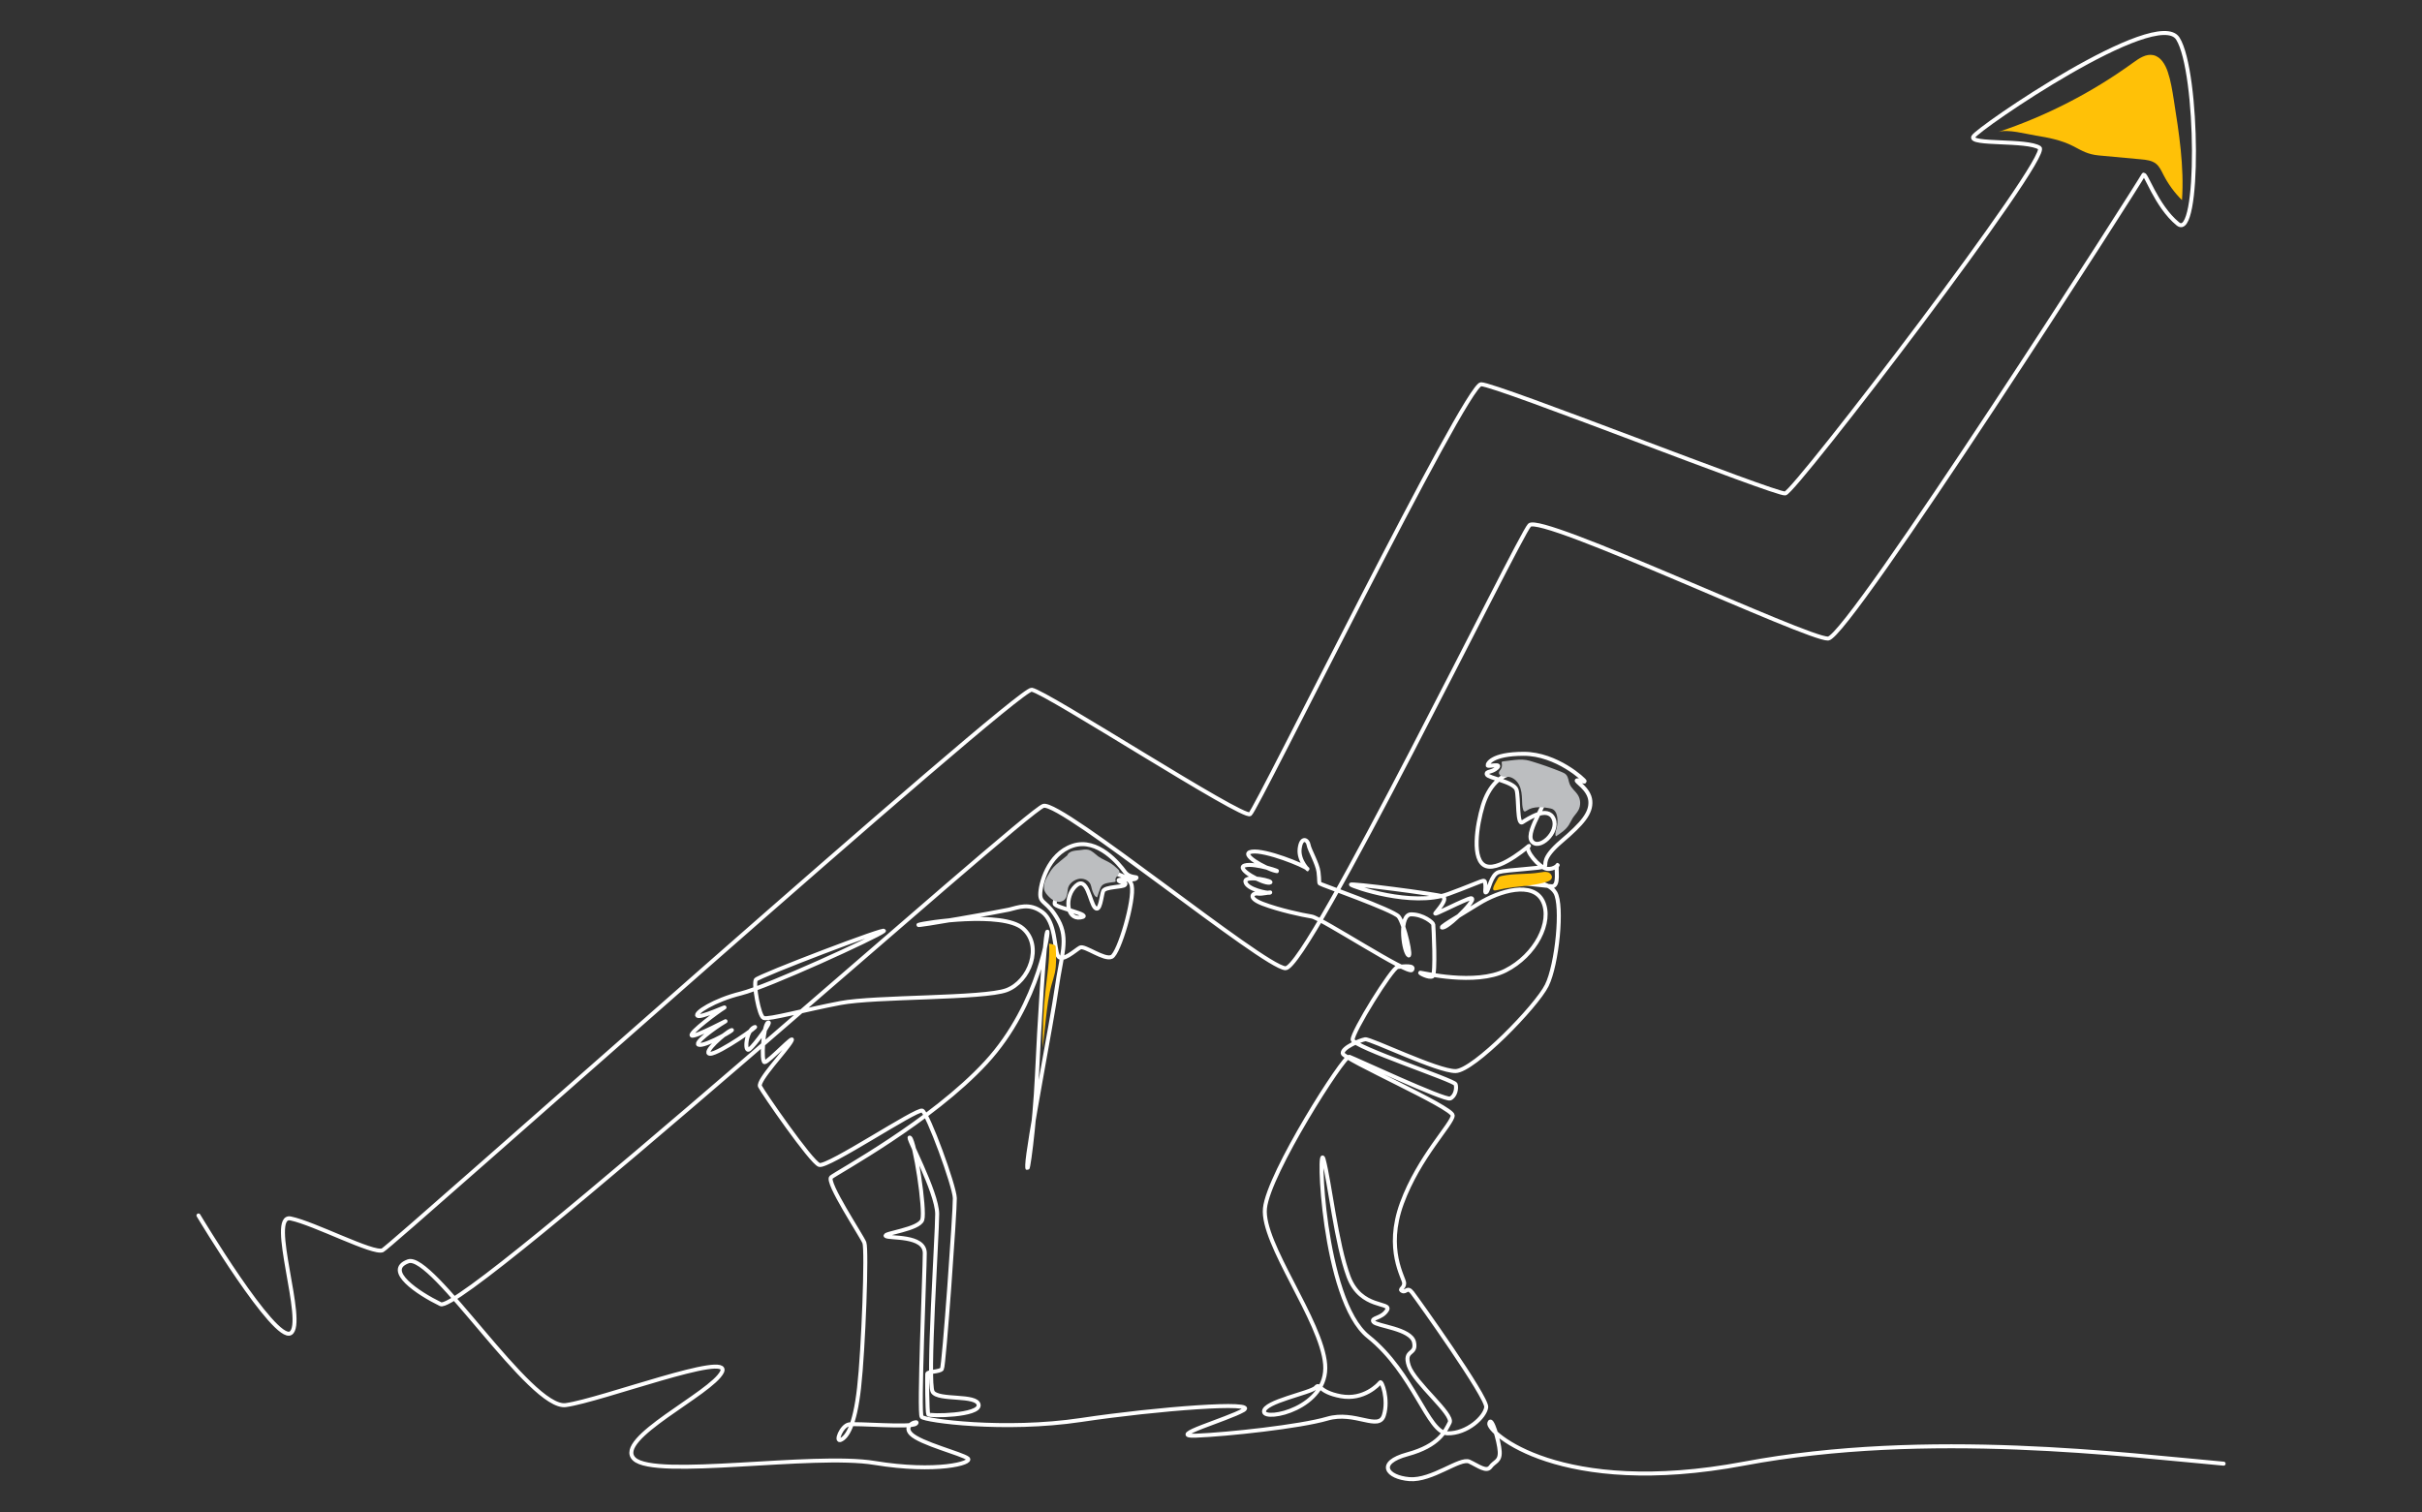 <?xml version="1.0" encoding="UTF-8"?>
<svg id="Layer_1" data-name="Layer 1" xmlns="http://www.w3.org/2000/svg" viewBox="0 0 607 379.12">
  <rect x="0" y="0" width="607" height="379.12" fill="#333333" stroke="none"/>
  <defs>
    <style>
      .cls-1 {
        fill: none;
        stroke: #fff;
        stroke-linecap: round;
        stroke-linejoin: round;
      }

      .cls-2 {
        fill: #ffc107;
      }

      .cls-2, .cls-3 {
        stroke-width: 0px;
      }

      .cls-3 {
        fill: #bcbec0;
      }
    </style>
  </defs>
  <g id="HB3">
    <path class="cls-1" d="M49.74,304.68s19.12,31.94,23.1,29.51c3.98-2.43-5.89-29.97,0-28.76,5.89,1.21,20.79,9.01,23.04,7.97,2.25-1.04,159.05-141.03,162.68-140.51,3.64.52,53.02,32.57,54.75,31.19s54.05-107.76,57.87-107.76,73.81,27.72,76.23,27.37c2.43-.35,66.88-84.55,63.76-86.63-3.12-2.08-17.67-.69-16.63-2.77,1.04-2.08,46.09-32.92,51.28-24.6,5.2,8.32,5.54,50.94,0,46.43s-8.2-13.4-8.66-12.24c-.46,1.16-73.92,115.96-79,116.19-5.08.23-72.07-31.42-74.85-28.41-2.77,3-55.61,111.4-61.16,111.05-5.54-.35-56.13-41.93-60.64-40.71-4.5,1.21-145.36,127.69-151.08,124.92-5.72-2.77-14.21-8.49-8.14-10.74,6.06-2.25,30.67,37.25,39.5,36.04,8.84-1.21,41.75-13.69,39.16-8.32-2.6,5.37-27.2,16.81-22,21.83,5.2,5.02,44.76-1.56,60.23.98,15.48,2.54,24.76.04,23.37-1.12-1.39-1.16-11.94-3.77-14.25-6.16s2.48-3.58,1.21-2.54c-1.27,1.04-14.84-.17-16.75.17-1.91.35-3.52,4.56-2.02,3.87,1.5-.69,3.47-3.35,4.56-13.05,1.1-9.7,2.02-34.65,1.33-36.38-.69-1.73-9.7-15.25-8.32-16.4,1.39-1.16,25.18-13.98,38.81-28.76,13.63-14.78,16-34.53,15.3-32.69-.69,1.85-1.96,23.45-2.54,35.92-.58,12.47-2.54,27.03-2.43,22.41s6.24-36.15,7.39-44.35c1.16-8.2,3.02-12.17.37-16.98-2.66-4.81-4.5-4.04-4.5-6.47s1.85-10.05,8.12-12.17c6.27-2.12,11.75,4.69,13.05,6.51s3.55,1.04,2.83,1.67-4.97,0-4.3.61,2.08.29,1.56.98-5.08.4-5.52,1.65c-.43,1.24-.72,5.4-2.02,4.1-1.3-1.3-1.91-8.11-4.79-5.49-2.89,2.63-2.45,8.55,1.18,7.94,3.64-.61-6.44-2.4-6.5-3.44-.06-1.04,2.37-9.27,6.53-8.81,4.16.46,12.04.69,12.79,4.27.75,3.58-3.18,16.95-5.02,17.85-1.85.9-6.79-2.92-7.91-2.34-1.13.58-4.68,3.98-5.6,2.02-.92-1.96-.55-8.37-3.84-10.86-3.29-2.48-6.15-1.18-8.37-.66-2.22.52-24.06,4.36-22.68,3.82,1.39-.54,21.06-3.5,26.14.89,5.08,4.39,1.67,13.34-4.1,15.48-5.78,2.14-32.86,1.56-41.64,3.23-8.78,1.67-18.02,4.22-19.23,3.75-1.21-.46-2.6-8.66-1.96-9.59s33.73-13.57,32.05-12.19c-1.67,1.39-29.02,13.95-35.78,15.62-6.76,1.67-11.72,4.94-10.91,5.6s8.03-2.8,6.61-1.96c-1.41.84-8.6,6.18-8.06,6.9s10.37-4.65,8.2-3.38c-2.17,1.27-8.32,5.69-6.18,5.75,2.14.06,9.36-4.24,7.88-3.67-1.47.58-7.39,5.78-5.28,5.89s13.11-7.62,11.03-6.64c-2.08.98-2.51,6.55-1.18,5.52,1.33-1.04,5.86-7.25,4.68-6.7-1.18.55-1.79,9.88-.87,9.93.92.06,8.03-7.62,6.7-5.26-1.33,2.37-8.55,9.88-7.85,11.32s12.76,18.94,14.84,19.69c2.08.75,24.45-14.23,25.83-13.61,1.39.62,8.09,18.87,8.16,21.95s-2.7,42.04-3.23,42.81c-.54.77-3.62.6-3.68,1.23-.06.64-.02,9.59.25,10.13.27.54,12.97.35,12.63-2.35-.35-2.7-10.12-1-11.51-3.27-1.39-2.27,1.12-39.04,1.12-44.58s-8.05-20.14-6.81-19.13,3.85,18.1,3.08,20.56c-.77,2.46-10.01,3.39-9.16,4.08.85.69,9.78-.31,9.78,4.31s-1.58,40.12-.77,41.04,20.64,3.66,39.93.77c19.29-2.89,44.7-4.77,40.7-2.46s-19.73,6.7-11.83,6.39c7.9-.31,25.94-2.25,32.87-4.27,6.93-2.02,12.88,3.18,14.15-.81,1.27-3.98-.54-8.82-.92-8.28-.39.54-4.12,4.54-9.89,3.47-5.78-1.08-5.12-3.47-6.28-2.16-1.16,1.31-13.09,3.54-12.94,6.04.15,2.5,16.21-.89,15.32-11.86s-15.98-30.34-15.09-39.12c.89-8.78,19.83-38.42,21.1-38,1.27.42,24.02,11.05,25.33,10.47s1.69-2.58,1.35-3.58c-.35-1-25.6-9.32-25.8-11.13-.19-1.81,9.89-18.08,11.28-18.25s4.5-.52,3.58.75c-.92,1.27-22.64-12.99-25.12-13.4-2.48-.4-8.14-1.62-12.24-3.18-4.1-1.56-2.37-2.81-1.33-2.58,1.04.23,3.62-.5,3.12-.23-.5.27-5.89-.85-6.16-2.73-.27-1.89,7.74-.04,6.04.23-1.69.27-8.66-3.54-6.2-4.31,2.46-.77,10.05,1.89,7.66,1.35-2.39-.54-9.28-4.31-5.89-4.81,3.39-.5,13.17,3.47,13.94,4.31.77.85-2.35-1.85-1.96-5.04.39-3.2,2.04-2.27,2.23-1,.19,1.27,2.23,4.66,2.5,6.81.27,2.16.04,2.66.35,2.93s18.29,6.58,19.71,8.24c1.42,1.66,3.58,11.24,2.31,9.59-1.27-1.66-2.16-10.13.85-10.13s5.51,2.08,5.54,2.54c.04.46.69,12.51-.19,13.01s-3.54-.92-3.04-.92,13.78,3.27,21.33-.54c7.55-3.81,11.82-12.24,9.36-17.36-2.46-5.12-10.86-2.66-16.13.62-5.27,3.27-10.66,6.35-8.82,5.93,1.85-.42,10.09-8.66,6.24-7.12-3.85,1.54-8.62,4.16-8.24,3.58s3.35-3.66,1.81-4.24c-1.54-.58-23.49-3.43-22.95-2.93.54.5,15.32,5.66,24.45,2.31,9.12-3.35,9.01-4,9.2-2.58s-.27,2.58.31,2.12c.58-.46,1.16-4.43,3.08-5.01s11.09-.92,11.55-1.46c.46-.54-1-1.85,4.2-6.28,5.2-4.43,7.47-7.05,7.2-10.13-.27-3.08-3.97-4.97-3.35-5.12.62-.15,1.89.54,1.93.23.04-.31-7.05-6.89-15.25-6.89s-9.16,2.58-9.05,2.93c.12.35,3.66-.65,2.35.58s-2.81.77-2.58,1.66c.23.89,6.89,1.81,7.47,3.89.58,2.08.08,8.93,1.46,8.09,1.39-.85,6.35-4.24,7.82-.85,1.46,3.39-3.77,8.12-5.51,5.54-1.73-2.58,5.2-11.09,2.73-11.24-2.46-.15-3.97,3.16-3.77.92.19-2.23.31-6.66-3.23-6.58-3.54.08-6.51,3.27-7.97,8.05-1.46,4.77-2.93,13.9.85,15.17,3.77,1.27,11.64-5.95,10.63-5-1.01.95,2.6,5.34,4.56,5.66,1.96.32,3.18-1.36,2.63-.9-.55.46.78,5.57-1.53,5.28-2.31-.29-9.7-.92-8.37-1.1,1.33-.17,7.51-.52,9.41,2.71,1.91,3.23.46,17.99-2.14,23.24-2.6,5.26-18.36,21.43-22.87,21.48-4.5.06-21.39-8.2-22.66-7.97-1.27.23-5.78,2.08-5.62,3.54.15,1.46,27.57,13.51,27.57,15.55s-8.47,10.36-12.74,22.02c-4.27,11.67.58,18.71.58,20.04s-1.44,1.5-.46,1.96c.98.46,1.21-1.21,2.48.4,1.27,1.62,18.85,26.26,18.54,28.72-.31,2.46-4.77,6.62-9.7,6.55-4.93-.08-8.39-15.09-19.87-24.26s-12.71-50.13-11.17-44.35c1.54,5.78,3.16,21.1,6.24,29.34,3.08,8.24,10.93,6.24,9.63,8.39-1.31,2.16-4.16,1.85-3.39,2.93.77,1.08,9.39,1.69,10.16,5.08.77,3.39-2.7,1.69-1.31,5.93,1.39,4.24,11.32,12.17,10.24,14.25-1.08,2.08-2.62,5.78-10.55,7.93-7.93,2.16-5.16,5.78.46,6.24,5.62.46,12.71-5.47,15.02-4.39s4.31,2.7,5.31,1.31,2.46-1.31,2.31-3.85c-.15-2.54-2.08-9.24-2.62-7.08-.54,2.16,17.71,18.79,63.8,10.13,46.09-8.66,96.33-2.08,120.24,0"/>
    <path class="cls-3" d="M267.62,222.89c-.03.31-.07.63-.12.94-.1.59-.25,1.2-.65,1.63-.58.62-1.56.72-2.36.43s-1.44-.89-2-1.52c-.24-.28-.48-.57-.63-.9-.17-.36-.23-.76-.23-1.16.01-1.17.62-2.23,1.22-3.23.23-.4.47-.79.74-1.16.61-.82,1.41-1.48,2.2-2.12.56-.46,1.11-.91,1.67-1.37.21-.56.74-.89,1.32-1.06s1.19-.19,1.78-.26c.74-.09,1.5-.27,2.23-.09.95.24,1.63,1.04,2.42,1.63,1,.74,2.21,1.13,3.25,1.81.57.38,1.08.84,1.59,1.3.21.19.43.39.48.67.09.42-.23.81-.52,1.13s-.58.75-.42,1.15c.02.05.04.09.04.14,0,.17-.22.24-.39.25-.52.05-1.04.12-1.56.22-.57.11-1.17.27-1.55.71-.2.23-.32.51-.43.79-.28.7-.5,1.41-.73,2.12-.38-.08-.64-.43-.82-.77-.22-.41-.39-.85-.51-1.3-.11-.41-.17-.83-.34-1.22-.52-1.13-1.97-1.62-3.17-1.29s-2.39,1.32-2.51,2.56Z"/>
    <path class="cls-3" d="M382.63,203.19c-.18.13-.4.28-.61.19-.14-.06-.21-.22-.26-.36-.28-.82-.28-1.72-.31-2.59-.04-1.22-.15-2.46-.68-3.56s-1.54-2.03-2.76-2.15c-.49-.05-1,.04-1.48-.08s-.95-.55-.86-1.04c.05-.28.27-.49.43-.73.29-.43.39-.99.27-1.5-.03-.11-.06-.24-.01-.34.07-.13.23-.16.37-.18.65-.08,1.3-.16,1.95-.24,1.26-.15,2.55-.31,3.81-.1.52.09,1.03.24,1.53.39,2.46.75,4.89,1.61,7.28,2.58.44.18.9.38,1.22.73.57.64.56,1.59.89,2.38.45,1.07,1.48,1.77,2.08,2.76.67,1.11.71,2.58.1,3.73-.39.72-1,1.3-1.44,1.99-.36.56-.61,1.18-.97,1.74-.78,1.22-2.03,2.05-3.24,2.84-.3-.63,0-1.37.18-2.05.4-1.49.47-4.53-1.47-4.93s-4.38-.63-6.01.52Z"/>
    <path class="cls-2" d="M261.32,262.71c.27-2.53.55-5.05.83-7.58.32-2.81.65-5.63,1.41-8.35.27-.96.59-1.9.8-2.88.45-2.11.33-4.3.22-6.46,0-.14-.02-.29-.1-.4-.07-.09-.18-.14-.29-.19-.4-.16-.82-.27-1.25-.31.19,4.08-.55,8.28-.99,12.34-.49,4.57-.66,9.23-.63,13.83Z"/>
    <path class="cls-2" d="M375.23,220.5c.11-.23.23-.47.43-.64.21-.17.47-.24.73-.29,3.13-.69,6.41-.33,9.57-.87.66-.11,1.34-.26,1.97-.06s1.18.88.96,1.5c-.18.5-.73.74-1.23.9-2.72.87-5.58,1.01-8.39,1.35-1.42.17-2.81.42-4.21.76-1.83.45-.21-1.86.17-2.65Z"/>
    <path class="cls-2" d="M500.88,33.06c12.04-4.02,23.45-9.9,33.72-17.35,1.5-1.09,3.24-2.28,5.06-1.89,1.89.41,3.01,2.36,3.63,4.2.75,2.24,1.12,4.58,1.49,6.91,1.32,8.36,2.65,16.8,2.07,25.24-1.88-1.86-3.46-4.02-4.66-6.37-.51-.99-.97-2.05-1.84-2.75-1.04-.83-2.44-.99-3.76-1.11-3.54-.33-7.09-.63-10.63-.98-2.79-.28-4.07-1.13-6.45-2.36-2.82-1.45-6.16-2.12-9.27-2.61-2.39-.38-7.06-1.68-9.35-.92Z"/>
  </g>
</svg>